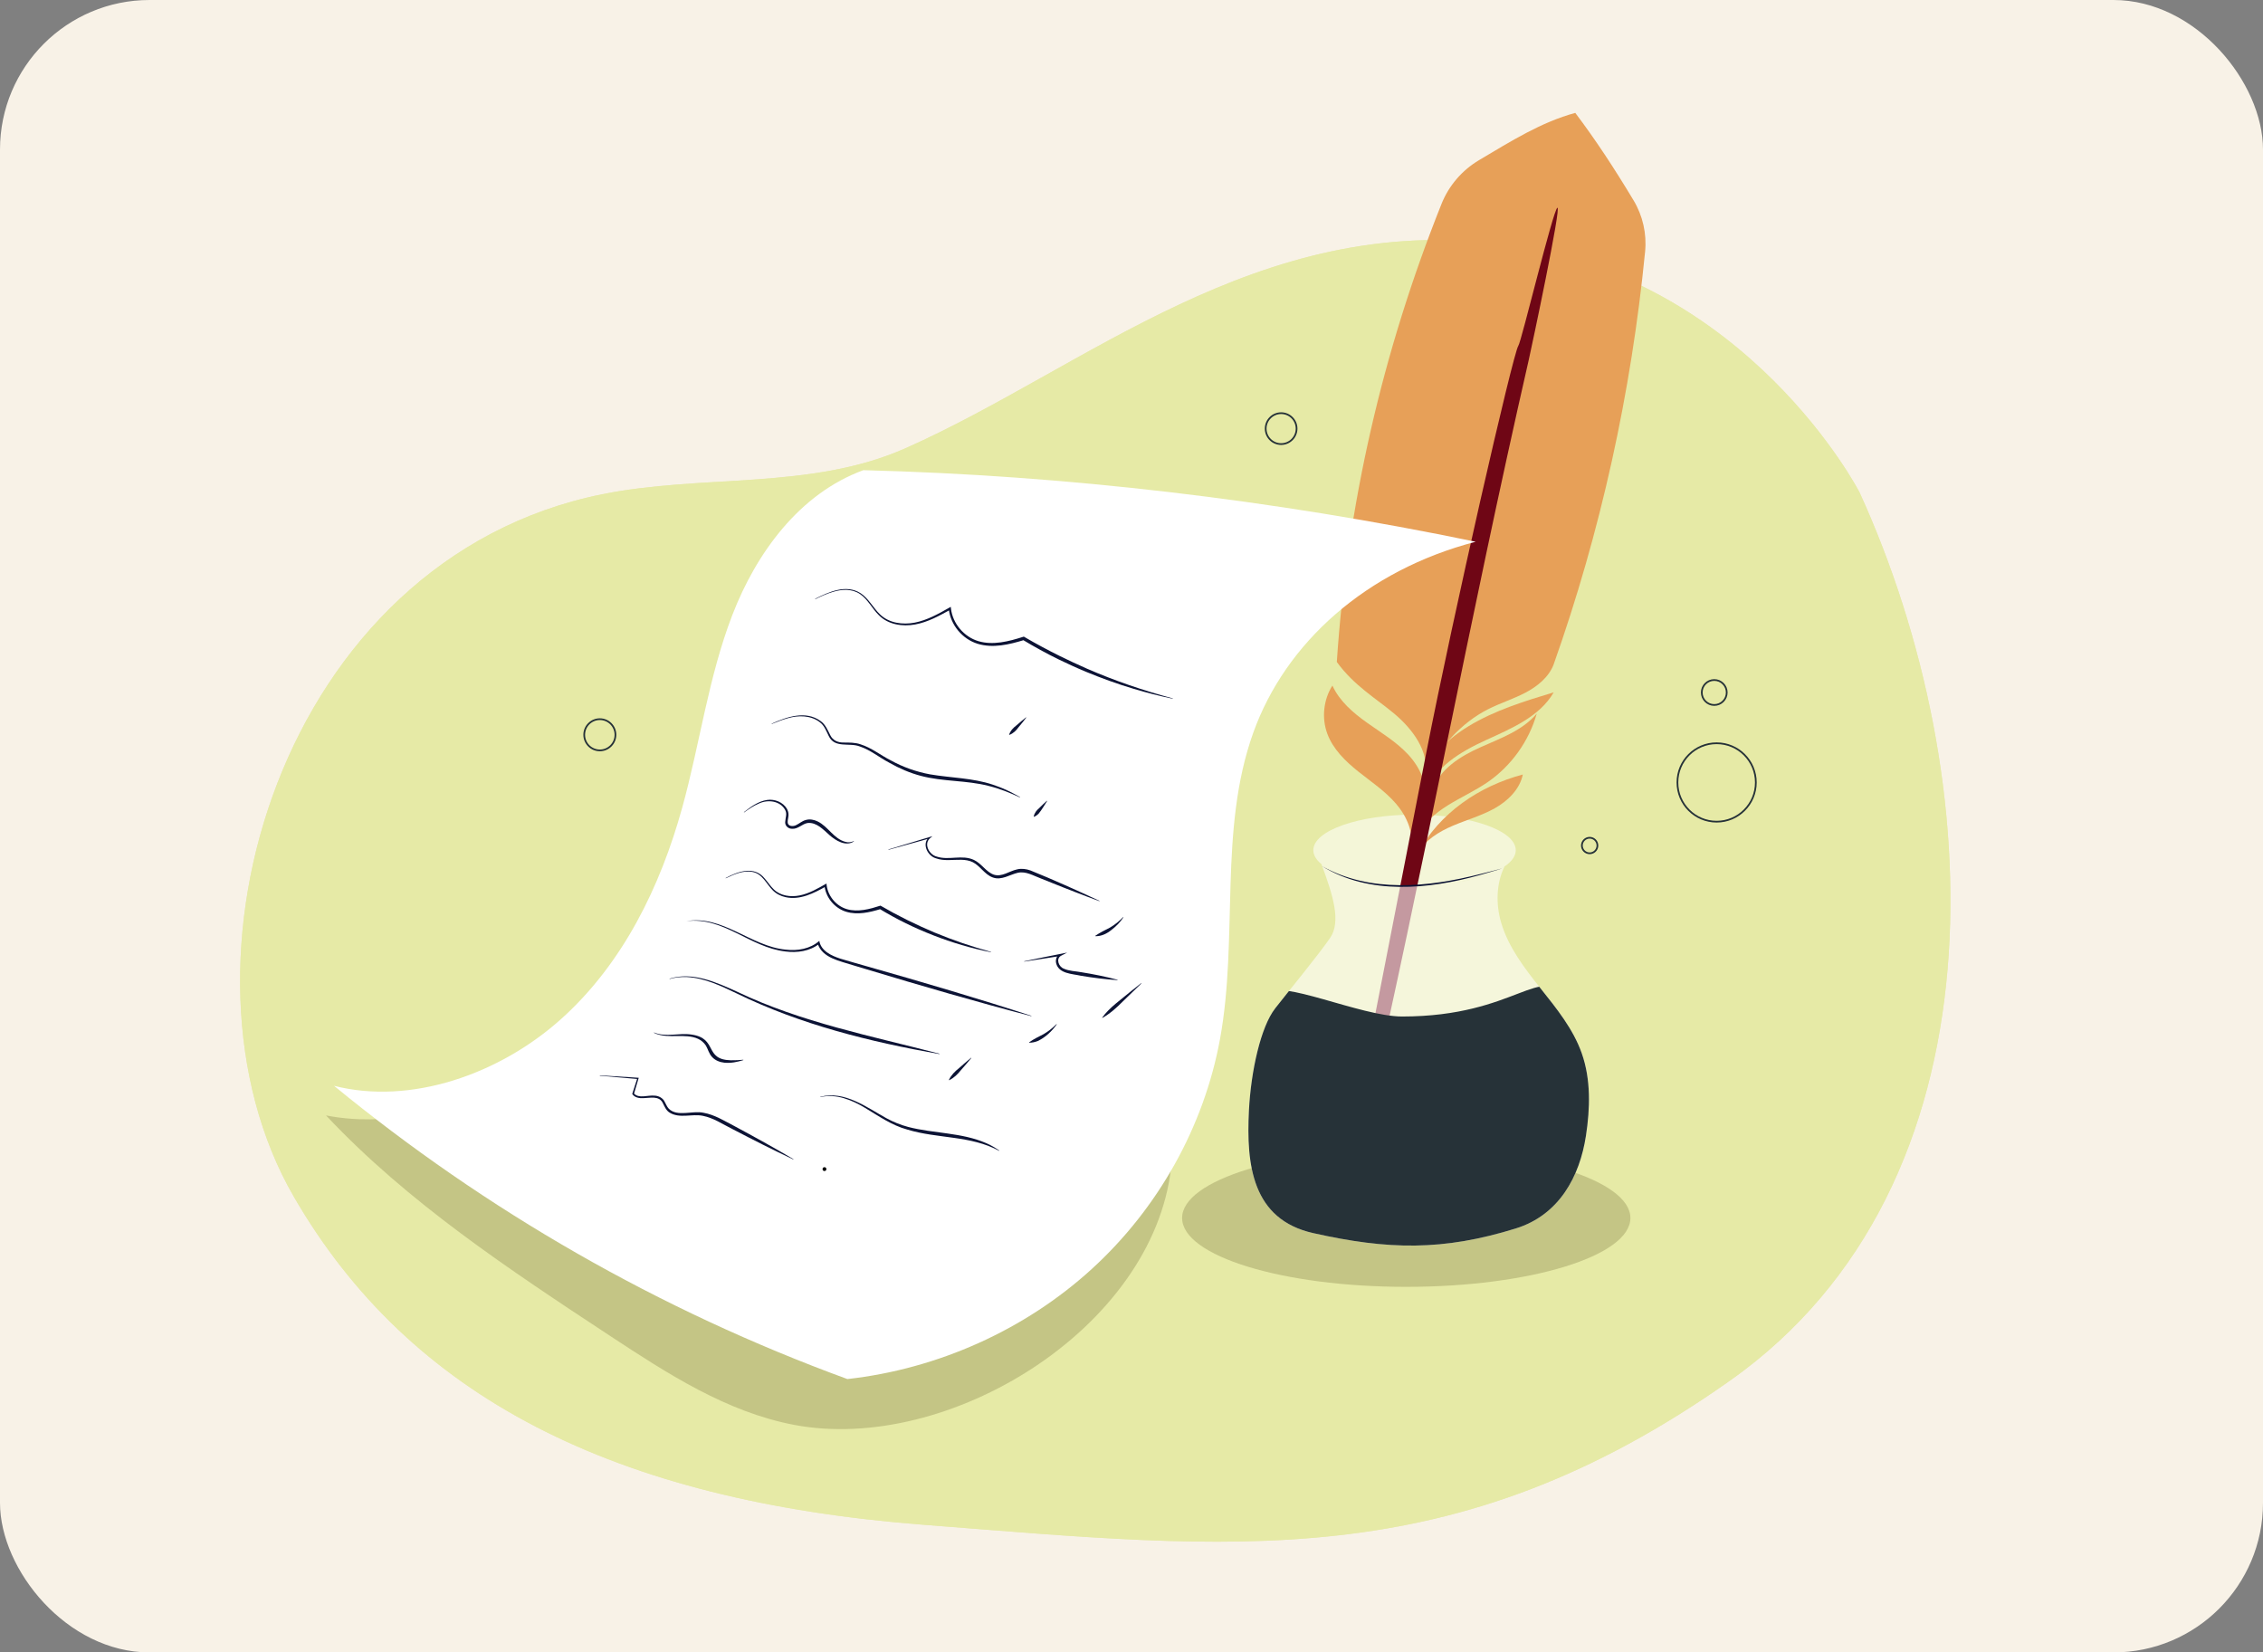 <?xml version="1.0" encoding="UTF-8"?> <svg xmlns="http://www.w3.org/2000/svg" xmlns:xlink="http://www.w3.org/1999/xlink" id="Character" viewBox="0 0 1312 958"><rect x="0" y="0" width="1312" height="958" fill="#808080" stroke="none"/> <defs> <style>.cls-1,.cls-2,.cls-3{fill:#fff;}.cls-4{fill:#f8f2e7;}.cls-5{fill:#bcbc7d;}.cls-5,.cls-6{opacity:.8;}.cls-7,.cls-6{fill:#e6e9a6;}.cls-8{fill:#0c1335;}.cls-9{stroke:#263238;stroke-miterlimit:10;}.cls-9,.cls-10{fill:none;}.cls-11{clip-path:url(#clippath);}.cls-2{opacity:.56;}.cls-3{opacity:.59;}.cls-12{fill:#e7a058;}.cls-13{fill:#6f0615;}.cls-14{fill:#263238;}</style> <clipPath id="clippath"> <path class="cls-10" d="m917,610.54c-4.98-14.07-14.61-25.91-23.91-37.59-9.29-11.67-18.62-23.85-22.82-38.17-3.11-10.61-2.8-22.75,2.01-32.47-9.74,6.64-29.45,11.18-52.18,11.18-24.24,0-45.05-5.16-54-12.53,6.86,18.35,11.55,33.54,4.94,42.98-7.7,11-23.36,29.95-31.78,40.71-8.23,10.52-14,36-15.17,59.13-1.6,31.53,1.81,63.18,37.33,71.14,43.24,9.69,75.04,10.42,117.36-2.71,25.21-7.82,37.1-30.26,40.68-53.69,2.45-16,2.94-32.74-2.46-48Z"></path> </clipPath> </defs> <rect class="cls-4" x="0" width="1312" height="958" rx="86.71" ry="86.71"></rect> <g> <g> <path class="cls-7" d="m1078.09,285.45s-64.46-125.28-206.8-143.84c-142.34-18.56-241.71,71.92-346.45,118.32-54.85,24.3-117.5,14.86-175.73,26.62-186.19,37.61-256.33,273.23-178.78,407.22,67.14,116,185.31,176.32,365.25,190.24,179.94,13.92,306.17,30.16,467.31-83.52,161.14-113.68,150.4-350.32,75.2-515.04Z"></path> <path class="cls-6" d="m1078.09,285.45s-64.46-125.28-206.8-143.84c-142.34-18.56-241.71,71.92-346.45,118.32-54.85,24.3-117.5,14.86-175.73,26.62-186.19,37.61-256.33,273.23-178.78,407.22,67.14,116,185.31,176.32,365.25,190.24,179.94,13.92,306.17,30.16,467.31-83.52,161.14-113.68,150.4-350.32,75.2-515.04Z"></path> </g> <g> <ellipse class="cls-5" cx="815.29" cy="706.14" rx="129.95" ry="39.92"></ellipse> <g> <ellipse class="cls-2" cx="820.1" cy="492.9" rx="58.68" ry="20.61"></ellipse> <g> <path class="cls-12" d="m913.29,65.45c11.78,15.61,22.53,31.98,33.79,50.71,5.36,8.92,7.7,19.35,6.69,29.71-8.02,81.75-25.78,162.52-53.07,239.47-2.85,7.33-9.41,12.62-16.38,16.27-6.97,3.65-14.56,6-21.57,9.55-15.76,7.98-28.26,22.2-36.31,38.31,2.23-13.79-7.38-26.73-18.08-35.7-10.71-8.97-23.33-16.22-33.32-30,5.97-90.26,26.3-179.55,60.69-265.54,4.25-10.64,11.95-19.56,21.8-25.41,18.72-11.11,36.08-22.04,55.78-27.38Z"></path> <path class="cls-12" d="m826.12,464.34c1.74-9.81-3.07-19.79-9.88-27.07-6.81-7.27-15.49-12.45-23.61-18.22-8.12-5.77-16.02-12.52-20.15-21.59-5.18,8.17-6.32,18.77-2.98,27.85,3.31,9.01,10.51,16.02,18.01,22.01,7.5,5.99,15.62,11.38,21.87,18.66,6.26,7.28,10.53,17.06,8.52,26.45,5.6-11.04,7.46-23.92,8.2-28.09Z"></path> <path class="cls-12" d="m830.64,457.95c3.99-12.13,16.08-19.54,27.74-24.75,11.66-5.21,24.36-9.7,32.57-19.49-4.5,15.93-14.68,30.19-28.28,39.62-7.37,5.11-15.61,8.79-23.22,13.53-7.61,4.74-14.8,10.83-18.41,19.03,2.03-11.07,7.43-21.33,9.61-27.95Z"></path> <path class="cls-12" d="m821.88,494.71c4.35-7.63,12.29-12.51,20.36-15.96,8.07-3.45,16.64-5.82,24.3-10.11,7.66-4.29,14.58-11.02,16.33-19.62-25.25,6.75-48.11,22.12-60.99,45.7Z"></path> <path class="cls-12" d="m826.47,460.44c4.7-15.54,20.43-24.7,35.2-31.44,14.77-6.75,30.99-13.55,39.11-27.61-16.99,5.16-34.19,10.41-49.37,19.63s-28.37,22.98-24.93,39.43Z"></path> <path class="cls-13" d="m886.28,208.79c-34.9,152.71-59.94,291.09-94.84,443.8-3.51,15.35-7.14,31.01-15.39,44.42,16.91-86.67,33.82-173.34,50.73-260,15.91-81.52,50.46-232.4,53.49-236.54,1.78-2.42,20.06-78.47,22.63-80.02,2.57-1.55-15.02,81.33-16.62,88.34Z"></path> </g> <path class="cls-3" d="m917,610.54c-4.98-14.07-14.61-25.91-23.91-37.59-9.29-11.67-18.62-23.85-22.82-38.17-3.11-10.61-2.8-22.75,2.01-32.47-9.74,6.64-29.45,11.18-52.18,11.18-24.24,0-45.05-5.16-54-12.53,6.86,18.35,11.55,33.54,4.94,42.98-7.7,11-23.36,29.95-31.78,40.71-8.23,10.52-14,36-15.17,59.13-1.6,31.53,1.81,63.18,37.33,71.14,43.24,9.69,75.04,10.42,117.36-2.71,25.21-7.82,37.1-30.26,40.68-53.69,2.45-16,2.94-32.74-2.46-48Z"></path> <g class="cls-11"> <path class="cls-14" d="m917,610.54c-4.98-14.07.36-18.68-8.13-30.94-15.54-22.44-29.1,9.73-95.95,9.73-24.24,0-71.8-22.43-78.4-12.99-7.7,11,13.17-2.43,4.74,8.34-8.23,10.52-14,36-15.17,59.13-1.6,31.53,1.81,63.18,37.33,71.14,43.24,9.69,75.04,10.42,117.36-2.71,25.21-7.82,37.1-30.26,40.68-53.69,2.45-16,2.94-32.74-2.46-48Z"></path> </g> <path class="cls-8" d="m766.47,502.18c27.95,15.64,61.61,12.21,91.5,4.61,4.36-1.05,8.69-2.21,13.02-3.35-4.27,1.36-8.58,2.62-12.9,3.83-29.75,8.33-64.14,11.77-91.62-5.08h0Z"></path> </g> </g> <g> <path class="cls-5" d="m678.99,676.79c-10.53,93.68-129.55,166.22-218.6,149.29-39.22-7.46-73.47-29.72-106.55-51.49-58.36-38.42-117.32-77.33-164.83-127.92,69.48,13.57,135-36.97,205.56-43.36,28.59-2.59,57.28,2.19,85.57,6.94,60.26,10.13,201.79,40.25,198.84,66.55Z"></path> <g> <path class="cls-1" d="m855.53,314.08c-117.64-24.4-237.55-38.5-354.99-41.49-37.03,13.55-62.08,47.99-75.96,83.96-13.88,35.97-18.78,74.54-29.04,111.64-12.65,45.74-34.34,90.37-70.16,122.53-35.81,32.16-87.34,50.09-131.71,38.79,87.91,72.17,188.26,130.02,297.61,170.01,52.6-5.86,103.07-28.58,141.65-63.78,38.59-35.2,65.08-82.68,74.37-133.28,10.79-58.8-.92-121.19,19.27-177.61,18.72-52.31,65.59-94.26,128.96-110.77Z"></path> <g> <path class="cls-8" d="m594.99,416.04c-1.42,1.87-2.89,3.71-4.41,5.5-1.43,1.96-3.03,3.64-5.41,4.52,0,0-.14-.14-.14-.14.84-2.39,2.48-4.03,4.41-5.5,1.76-1.56,3.56-3.06,5.41-4.52,0,0,.14.14.14.14h0Z"></path> <path class="cls-8" d="m447.4,419.54c8.71-3.94,19.78-7.78,28.37-1.49,2.8,1.95,4.11,5.31,5.59,8.18,1.46,3.03,4.42,4.3,7.67,4.26,3.26.02,6.75-.06,9.91,1.05,6.49,2.05,11.68,6.38,17.47,9.27,7.08,3.93,14.88,6.67,22.82,8.13,12.11,2.07,24.67,2.04,36.44,6,2.06.74,4.95,1.73,6.93,2.69,3.05,1.28,5.92,2.92,8.79,4.5,0,0-.09.18-.09.18-5.94-2.79-12.05-5.19-18.37-6.73-12.7-3.26-26.22-2.36-38.95-5.74-6.45-1.68-12.6-4.35-18.35-7.62-5.88-3.07-10.98-7.42-17.1-9.44-6.12-2.44-14.56,1.3-18.06-6.07-1.47-2.93-2.49-6.02-5.2-8.03-5.21-4.03-12.43-4.06-18.56-2.28-3.16.86-6.2,2.09-9.25,3.32l-.08-.18h0Z"></path> <path class="cls-8" d="m431.28,470.86c4-3.08,8.31-6.34,13.47-7.08,4.35-.66,9.21,1.26,11.49,5.14.41.82.76,1.7.85,2.63.26,1.92-.51,3.64-.43,5.09.02,2.48,3.02,2.65,4.77,1.79,1.91-.87,3.59-2.48,5.72-3.02,2.28-.71,4.84-.18,6.86.81,6.17,2.97,9.37,10.13,16.19,11.86,1.56.44,3.25.27,4.78-.43,0,0,.1.17.1.17-4.73,3.15-10.56-.46-14.23-3.71-3.57-3.18-7.52-7.53-12.66-6.96-3.15.53-5.52,3.57-8.92,3.35-2.1.07-4.17-1.62-4.06-3.83.16-2.83,1.28-4.78-.05-7.18-2.95-5.23-9.94-6.07-15.11-3.67-3.1,1.28-5.9,3.23-8.65,5.19,0,0-.12-.16-.12-.16h0Z"></path> <path class="cls-8" d="m515.11,492.47s23.7-7.15,23.7-7.15c0,0,1.8-.54,1.8-.54,0,0-1.46,1.21-1.46,1.21-3.75,3.39-.41,9.52,3.88,10.61,6.99,2.37,14.78-1.31,21.67,1.98,4.43,2.1,7.01,6.97,11.52,8.52,4.69,1.47,8.86-2.1,13.48-3.08,2.52-.62,5.3-.25,7.7.62,13.5,5.46,26.87,11.5,40.05,17.64,0,0-.08.18-.08.18-4.57-1.66-9.11-3.37-13.64-5.13-4.54-1.73-9.04-3.54-13.55-5.34l-6.76-2.71c-4.32-1.6-8.59-4.31-13.3-3.29-4.56,1.01-9.5,4.56-14.46,2.75-2.56-.89-4.44-2.73-6.17-4.41-1.73-1.7-3.41-3.4-5.45-4.44-2.03-1.04-4.4-1.37-6.77-1.43-4.82-.12-9.9.88-14.63-.84-4.88-1.33-8.41-8.49-3.99-12.21,0,0,.34.66.34.66l-23.86,6.61s-.06-.19-.06-.19h0Z"></path> <path class="cls-8" d="m607.09,464.39c-1.63,2.51-3.13,5.17-5.03,7.45-.74.68-1.54,1.31-2.6,1.72,0,0-.15-.13-.15-.13.42-2.17,1.69-3.67,3.28-5.03,1.4-1.43,2.86-2.8,4.35-4.14,0,0,.15.13.15.13h0Z"></path> <path class="cls-8" d="m651.31,531.83c-1.84,2.81-4.23,5.26-6.92,7.29-2.64,2.18-5.86,3.75-9.37,3.64,0,0-.06-.19-.06-.19,2.78-1.95,5.59-3.23,8.54-4.78,2.82-1.65,5.38-3.72,7.65-6.09,0,0,.16.12.16.12h0Z"></path> <path class="cls-8" d="m661.74,570.15c-2.67,2.66-8.11,7.93-10.85,10.52-3.57,3.6-7.3,6.97-11.78,9.47,0,0-.13-.15-.13-.15,4.32-6.01,11.1-10.56,16.7-15.3,0,0,5.92-4.7,5.92-4.7l.13.15h0Z"></path> <path class="cls-8" d="m612.67,593.88c-2.82,3.99-6.6,7.58-11.06,9.68-1.56.59-3.2,1-4.92.94l-.06-.19c2.69-1.95,5.44-3.21,8.32-4.71,2.76-1.6,5.29-3.59,7.55-5.86,0,0,.15.13.15.13h0Z"></path> <path class="cls-8" d="m563.14,613.39c-1.66,2.05-4.17,4.92-5.94,6.93-1.94,2.42-4.05,4.59-6.93,5.94,0,0-.14-.14-.14-.14,1.35-2.89,3.52-4.99,5.94-6.93,2.02-1.78,4.87-4.27,6.93-5.94,0,0,.14.14.14.14h0Z"></path> <path class="cls-8" d="m347.77,623.43s22.09,1.4,22.09,1.4l.45.03s-.13.44-.13.44c0,0-2.67,8.97-2.67,8.97l-.07-.42c2.96,3.33,8.09.91,12.07,1.36,2.32.05,4.79,1.38,5.81,3.5.85,1.44,1.29,2.9,2.41,4.06,4.88,4.9,13.74.99,20.02,2.34,6.61,1.13,12.29,4.82,18.14,7.81,5.56,2.94,11.6,6.33,17.15,9.37,5.46,3.09,11.59,6.52,16.96,9.73,0,0-.09.18-.09.18-5.66-2.64-11.95-5.76-17.58-8.55-5.66-2.89-11.82-5.97-17.39-8.91-5.78-2.84-11.16-6.6-17.49-7.84-6.36-1.31-13.56,1.81-19.44-1.98-1.92-1.29-2.84-3.63-3.81-5.55-2.14-4.23-7.28-2.8-11.21-2.71-2.31.14-5.07-.29-6.45-2.44,0,0,.07-.22.07-.22,0,0,2.88-8.9,2.88-8.9l.32.47-22.05-1.92s.02-.2.02-.2h0Z"></path> <path class="cls-8" d="m420.7,509.02c7.14-3.84,16.69-7.23,22.69.35,1.82,2.08,3.29,4.41,5.23,6.25,3.88,3.8,9.77,4.53,14.92,3.53,5.59-1.1,10.65-4.08,15.63-6.92.41,6.75,5.32,12.95,11.8,14.85,6.42,1.87,13.28-.01,19.5-2.03,10,5.84,20.64,11.07,31.32,15.58,5.32,2.21,10.72,4.24,16.18,6.13,5.47,1.86,10.99,3.56,16.57,5.1,0,0-.05.19-.05.19-11.38-2.25-22.55-5.56-33.36-9.78-5.1-1.97-11.06-4.57-15.96-6.99-5.22-2.55-10.31-5.37-15.29-8.37l.78.09c-6.44,1.95-13.47,3.63-20.15,1.58-6.68-2.08-11.8-8.27-12.52-15.23,0,0,.96.5.96.5-7.01,3.95-15.19,8.17-23.56,6.27-2.73-.59-5.36-1.92-7.34-3.92-3.78-3.79-6-9.59-11.74-10.68-5.39-1.07-10.75,1.38-15.53,3.68,0,0-.09-.18-.09-.18h0Z"></path> <path class="cls-8" d="m472.6,347.15c7.86-3.99,18.02-8.55,26.34-3.23,4.68,3.09,7.25,8.44,11.18,12.2,5.25,5.17,13.26,6.19,20.25,4.84,7.16-1.39,13.63-5.04,20-8.66,0,0,.85-.49.85-.49l.11.98c.98,8.69,7.54,16.44,15.9,18.93,8.54,2.51,17.64.14,25.92-2.5,0,0,.41-.13.41-.13,0,0,.38.22.38.22,6.71,3.93,13.57,7.59,20.53,11.05,4.64,2.31,11.11,5.28,15.86,7.38,16.05,6.97,32.7,12.67,49.61,17.16,0,0-.05.19-.05.19-7.64-1.58-15.22-3.51-22.7-5.76-9.29-2.74-18.63-6.16-27.6-9.86-4.85-1.99-11.33-4.96-16.03-7.26-7.03-3.44-13.89-7.22-20.59-11.25,0,0,.78.09.78.09-8.62,2.63-18.04,4.92-26.97,2.19-8.91-2.76-15.76-11.01-16.73-20.29,0,0,.96.5.96.5-6.41,3.56-13.03,7.22-20.44,8.59-7.28,1.34-15.61.13-21-5.32-3.98-3.91-6.33-9.13-10.94-12.3-4.61-3.16-10.59-2.85-15.75-1.26-3.52,1.03-6.88,2.57-10.17,4.19,0,0-.09-.18-.09-.18h0Z"></path> <path class="cls-8" d="m593.8,557.29c8.27-1.69,16.62-3.44,24.92-5.03,0,0-3.7,1.92-3.7,1.92-2.92,1.79-1.22,6.3,1.67,7.38,3.1,1.45,6.85,1.46,10.22,2.09,7.08,1.13,14.1,2.54,21.04,4.39,0,0-.03.2-.03.2-7.16-.47-14.27-1.37-21.34-2.56-5-1.14-12.71-1.1-14.27-7.23-.47-1.97.21-4.42,2.17-5.34,0,0,.37,1.12.37,1.12-7,1.14-14.02,2.17-21.02,3.26,0,0-.04-.2-.04-.2h0Z"></path> <path class="cls-8" d="m398,534.02c20.95-3.64,37.38,14.65,57.49,16.53,6.85.83,14.23-.39,19.5-5.07,1.03,5.86,7.06,8.63,12.23,10.31,5.21,1.59,10.57,3.05,15.84,4.58,30.79,8.72,64.65,18.69,94.92,28.57,0,0-.06.19-.06.19-30.76-7.99-64.74-17.87-95.34-27.12,0,0-7.91-2.38-7.91-2.38-7.52-2.48-18.06-4.08-20.7-12.84,0,0,1.04.35,1.04.35-5.49,4.37-12.89,5.37-19.65,4.49-20.81-2.45-35.78-20.2-57.36-17.61h0Z"></path> <path class="cls-8" d="m388.18,567.39c13.51-4.17,27.27,2.15,39.4,7.67,37.06,17.71,77.58,25.53,117.08,35.84,0,0-.04.2-.04.2-40.29-7.11-80.54-17.1-117.46-35.13-9.15-4.38-18.57-8.95-28.84-9.52-3.39-.17-6.81.18-10.08,1.13l-.06-.19h0Z"></path> <path class="cls-8" d="m379.2,598.6c6.97,2.91,14.5.05,21.75,1.2,15.35,2.2,7.06,14.51,22.74,14.91,2.38.06,4.8-.1,7.24-.31l.04.2c-3.52,1.12-7.29,1.87-11.04,1.5-2.61-.28-5.27-1.29-7.08-3.29-1.8-1.88-2.37-4.47-3.57-6.57-4.94-7.55-15.34-5.04-23.05-5.68-2.45-.19-4.91-.67-7.12-1.76,0,0,.08-.18.08-.18h0Z"></path> <path class="cls-8" d="m475.62,635.86c14.09-3.66,26.65,6.03,38.29,12.44,4,2.17,8.19,3.87,12.57,5.04,14.83,3.87,31.04,3.16,45.34,9.43,2.66,1.12,5.14,2.65,7.52,4.26,0,0-.11.17-.11.17-16.41-8.98-35.6-6.95-53.19-12.32-8.98-2.43-16.68-7.86-24.52-12.58-7.68-4.61-16.79-8.39-25.86-6.24,0,0-.05-.19-.05-.19h0Z"></path> </g> </g> <circle cx="477.99" cy="677.8" r="1.11"></circle> </g> <circle class="cls-9" cx="995.24" cy="453.64" r="22.73"></circle> <circle class="cls-9" cx="993.86" cy="401.48" r="7.24"></circle> <circle class="cls-9" cx="347.76" cy="426" r="9.05"></circle> <circle class="cls-9" cx="742.75" cy="248.5" r="8.96"></circle> <circle class="cls-9" cx="921.62" cy="490.2" r="4.51"></circle> </g> </svg> 